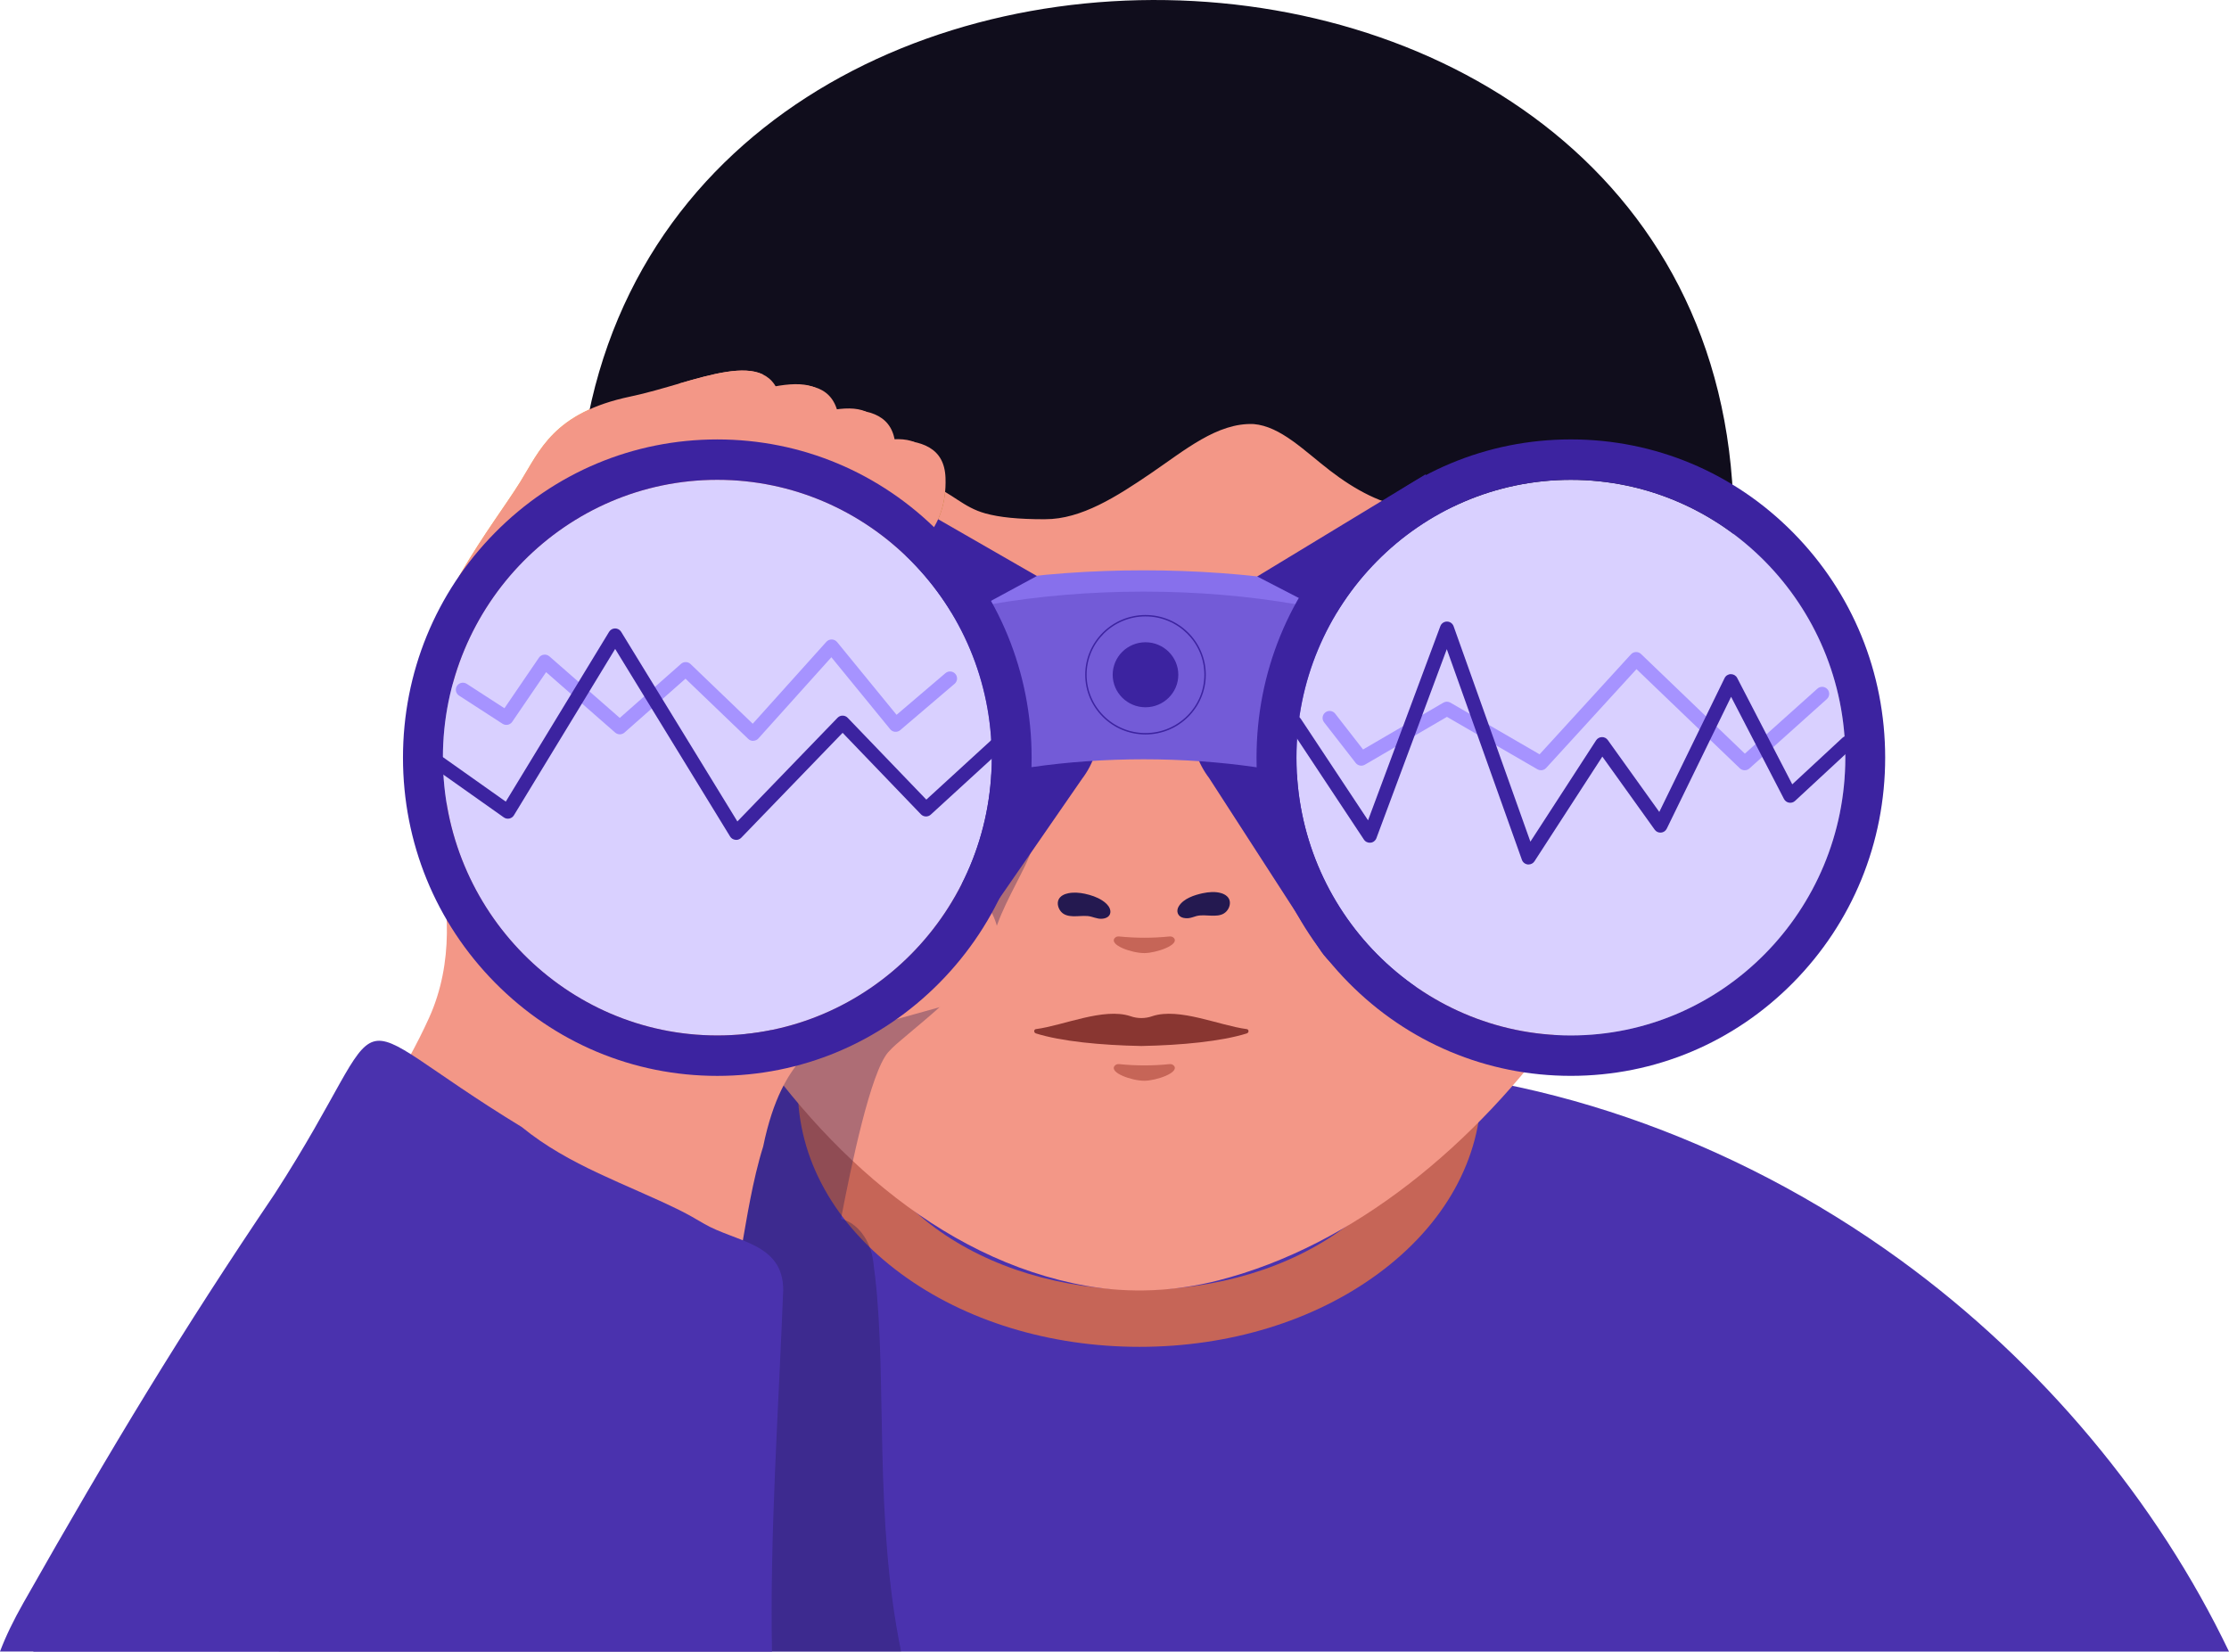 <svg width="278" height="206" viewBox="0 0 278 206" fill="none" xmlns="http://www.w3.org/2000/svg">
<path d="M237.013 157.156C215.866 141.782 190.587 133.154 167.322 133.154C151.303 133.154 151.303 132.049 135.284 132.049C119.265 132.049 119.265 133.154 103.246 133.154C79.655 133.154 57.925 140.01 40.436 153.751C24.284 166.44 12.257 184.733 4.149 206H278C269.034 187.286 254.66 169.987 237.013 157.156Z" fill="#4A32AE"/>
<path d="M142.125 167.991C130.935 167.991 120.373 164.757 112.387 158.881C104.075 152.767 99.497 144.535 99.497 135.703C99.497 126.872 104.075 118.64 112.387 112.525C120.373 106.65 130.935 103.416 142.125 103.416C153.316 103.416 163.878 106.65 171.864 112.525C180.176 118.64 184.754 126.872 184.754 135.703C184.754 144.535 180.176 152.767 171.864 158.881C163.878 164.757 153.316 167.991 142.125 167.991ZM142.125 110.532C132.447 110.532 123.392 113.274 116.625 118.251C110.184 122.99 106.636 129.186 106.636 135.703C106.636 142.221 110.184 148.417 116.625 153.155C123.392 158.133 132.451 160.874 142.125 160.874C151.8 160.874 160.859 158.133 167.626 153.155C174.067 148.417 177.615 142.221 177.615 135.703C177.615 129.186 174.067 122.99 167.626 118.251C160.859 113.274 151.803 110.532 142.125 110.532Z" fill="#C66557"/>
<path d="M213.445 77.161C212.751 109.184 185.813 151.041 151.961 159.701C146.6 161.074 141.007 161.355 135.56 160.393C98.379 153.84 74.624 103.284 74.448 77.161C66.026 -25.544 222.879 -25.341 213.441 77.161H213.445Z" fill="#F39787"/>
<path opacity="0.33" d="M109.129 159.134L108.914 157.387C108.578 154.667 106.922 152.495 104.887 152.035C106.189 145.233 108.596 133.752 110.763 131.257C111.407 130.519 112.144 129.934 112.874 129.317C116.371 126.347 118.714 124.543 119.977 122.422C122.037 118.967 122.473 120.586 124.433 115.177C125.531 112.15 127.966 108.136 128.492 106.464C129.361 103.701 127.315 100.941 125.173 99.782H125.17C123.009 98.609 119.547 94.138 114.619 105.647C109.848 116.789 92.742 117.384 92.742 117.384L76.655 106.382C74.484 108.343 72.234 110.154 69.92 111.812C68.35 112.938 66.748 113.994 65.12 114.981C65.814 119.474 65.979 124.297 65.117 129.075C64.863 130.494 64.566 131.941 64.234 133.407C64.126 133.335 64.019 133.264 63.912 133.189C62.642 132.351 61.147 132.922 60.5 134.498C57.063 144.662 57.574 144.976 54.276 155.23C50.979 165.48 50.282 165.049 46.877 175.231C43.293 185.945 38.894 195.207 34.752 205.996H112.384C108.975 189.467 110.649 172.015 109.133 159.13L109.129 159.134Z" fill="#241950"/>
<path d="M66.923 88.698C66.923 88.698 65.628 80.937 71.165 74.626C74.895 70.376 78.329 67.325 80.789 64.679C84.09 61.135 86.647 56.711 97.477 56.137C106.694 55.648 117.666 52.09 117.924 59.609C118.364 72.459 101.898 72.273 101.898 72.273L66.923 88.698Z" fill="#A7760F"/>
<path d="M105.807 57.438C106.826 57.541 107.86 57.399 108.85 57.156C109.93 56.896 110.982 56.515 112.012 56.09C112.724 55.798 113.421 55.484 114.118 55.167C111.683 54.122 107.827 55.349 103.693 56.725C104.326 57.131 105.056 57.36 105.81 57.438H105.807Z" fill="#E6AC37"/>
<path d="M61.655 86.391C61.655 86.391 60.106 78.676 65.432 72.184C69.022 67.809 72.352 64.647 74.727 61.919C77.91 58.269 80.324 53.758 91.129 52.824C100.324 52.029 111.171 48.104 111.676 55.609C112.534 68.437 96.068 68.8 96.068 68.8L61.648 86.388L61.655 86.391Z" fill="#D19522"/>
<path d="M99.694 53.609C100.714 53.712 101.747 53.57 102.738 53.327C103.818 53.067 104.87 52.685 105.9 52.261C106.611 51.969 107.309 51.655 108.006 51.338C105.571 50.293 101.715 51.52 97.581 52.896C98.214 53.302 98.943 53.53 99.698 53.609H99.694Z" fill="#FABE4C"/>
<path d="M58.182 88.046C58.182 88.046 55.811 80.548 60.407 73.503C63.504 68.761 66.473 65.246 68.54 62.272C71.308 58.29 73.222 53.541 83.862 51.416C92.917 49.605 103.278 44.506 104.587 51.911C106.826 64.568 90.499 66.754 90.499 66.754L58.186 88.046H58.182Z" fill="#E6AC37"/>
<path d="M93.403 50.354C94.419 50.496 95.456 50.393 96.454 50.19C97.545 49.969 98.607 49.63 99.651 49.245C100.37 48.981 101.082 48.696 101.794 48.4C99.397 47.263 95.499 48.343 91.318 49.559C91.941 49.987 92.656 50.247 93.403 50.354Z" fill="#FFD484"/>
<path d="M55.732 85.785C55.732 85.785 53.508 78.269 57.603 71.281C60.36 66.572 63.014 63.096 64.86 60.147C67.327 56.197 69.015 51.473 78.633 49.458C86.819 47.743 96.154 42.752 97.413 50.164C99.566 62.832 84.799 64.846 84.799 64.846L55.736 85.789L55.732 85.785Z" fill="#FABE4C"/>
<path d="M86.737 48.65C87.752 48.792 88.79 48.689 89.787 48.486C90.878 48.265 91.94 47.926 92.985 47.541C93.704 47.277 94.415 46.992 95.127 46.696C92.731 45.559 88.832 46.639 84.651 47.855C85.274 48.282 85.989 48.543 86.737 48.65Z" fill="#FFD484"/>
<path d="M130.366 64.761C134.869 64.772 139.315 61.909 143.528 59.042C147.759 56.165 151.822 52.696 156.36 52.892C159.715 53.174 162.673 56.229 165.856 58.682C169.032 61.128 172.469 62.975 175.813 63.317C179.189 63.898 182.397 64.162 185.566 63.588C188.76 63.007 191.882 61.581 195.205 61.52C199.414 61.848 202.239 64.412 205.523 66.055C208.52 67.552 211.567 68.472 216.184 68.116C217.64 23.682 181.964 0.603 145.477 0.012C109.047 -0.577 72.495 21.282 71.977 65.478C75.121 66.654 77.878 69.285 81.211 71.257C84.68 73.307 88.339 74.348 91.83 73.97C96.004 73.375 100.077 70.084 103.858 66.583C107.903 62.843 111.815 58.967 116.286 60.6C118.725 61.492 120.141 63.281 122.895 64.037C124.68 64.529 126.997 64.764 130.259 64.764H130.363L130.366 64.761Z" fill="#100D1C"/>
<path d="M180.387 99.462C179.847 98.674 176.746 96.146 169 93.932C161.607 91.818 152.244 90.652 142.627 90.652C133.009 90.652 123.643 91.818 116.254 93.932C108.507 96.15 105.406 98.678 104.866 99.462C104.988 99.284 105.338 98.531 105.338 97.455H88.189C88.189 93.693 89.409 88.167 95.22 83.204C98.303 80.573 102.47 78.299 107.602 76.445C117.08 73.022 129.519 71.136 142.627 71.136C155.734 71.136 168.17 73.022 177.651 76.445C182.783 78.299 186.95 80.573 190.033 83.204C195.845 88.167 197.064 93.693 197.064 97.455H179.915C179.915 98.531 180.265 99.284 180.387 99.462Z" fill="#8770EC"/>
<path d="M109.115 84.502C117.742 84.555 126.372 84.616 134.998 84.662C134.558 84.074 134.05 83.525 133.474 83.026L121.794 75.92L129.319 71.845L105.571 58.187L86.959 84.399C94.348 84.42 101.733 84.456 109.122 84.502H109.115Z" fill="#3C23A0"/>
<path d="M134.737 84.68C118.807 84.591 102.878 84.462 86.948 84.416L84.849 116.161L116.533 123.795L134.955 97.141C137.806 93.39 137.723 88.32 135.009 84.683H134.737V84.68Z" fill="#3C23A0"/>
<path d="M120.063 124.829L110.596 127.461C108.296 128.099 106.025 128.837 103.793 129.671C100.481 130.912 97.352 130.997 95.728 127.678C93.772 123.671 95.439 118.843 99.459 116.893L112.97 110.329C116.99 108.379 121.833 110.041 123.789 114.048C125.746 118.055 124.079 122.883 120.059 124.833L120.063 124.829Z" fill="#F39787"/>
<path d="M102.18 128.316C101.765 126.651 92.96 130.905 92.334 129.307C91.704 127.685 91.007 126.063 90.106 124.573C89.491 123.556 88.797 122.601 88.067 121.67C86.697 121.606 85.875 121.517 85.875 121.517L50.875 96.82C50.875 96.82 59.756 113.156 53.515 126.951C47.442 140.378 34.162 156.329 34.162 156.329C35.006 159.705 88.554 171.795 88.554 171.795L92.631 154.81C93.078 152.357 93.861 147.194 95.181 143.009C97.677 130.84 102.899 131.2 102.176 128.313L102.18 128.316Z" fill="#F39787"/>
<path d="M66.923 88.698C66.923 88.698 65.628 80.937 71.165 74.626C74.895 70.376 78.329 67.325 80.789 64.679C84.09 61.135 86.647 56.711 97.477 56.137C106.694 55.648 117.666 52.09 117.924 59.609C118.364 72.459 101.898 72.273 101.898 72.273L66.923 88.698Z" fill="#F39787"/>
<path d="M105.807 57.438C106.826 57.541 107.86 57.399 108.85 57.156C109.93 56.896 110.982 56.515 112.012 56.09C112.724 55.798 113.421 55.484 114.118 55.167C111.683 54.122 107.827 55.349 103.693 56.725C104.326 57.131 105.056 57.36 105.81 57.438H105.807Z" fill="#F39787"/>
<path d="M61.655 86.391C61.655 86.391 60.106 78.676 65.432 72.184C69.022 67.809 72.352 64.647 74.727 61.919C77.91 58.269 80.324 53.758 91.129 52.824C100.324 52.029 111.171 48.104 111.676 55.609C112.534 68.437 96.068 68.8 96.068 68.8L61.648 86.388L61.655 86.391Z" fill="#F39787"/>
<path d="M99.694 53.609C100.714 53.712 101.747 53.57 102.738 53.327C103.818 53.067 104.87 52.685 105.9 52.261C106.611 51.969 107.309 51.655 108.006 51.338C105.571 50.293 101.715 51.52 97.581 52.896C98.214 53.302 98.943 53.53 99.698 53.609H99.694Z" fill="#F39787"/>
<path d="M58.182 88.046C58.182 88.046 55.811 80.548 60.407 73.503C63.504 68.761 66.473 65.246 68.54 62.272C71.308 58.29 73.222 53.541 83.862 51.416C92.917 49.605 103.278 44.506 104.587 51.911C106.826 64.568 90.499 66.754 90.499 66.754L58.186 88.046H58.182Z" fill="#F39787"/>
<path d="M93.403 50.354C94.419 50.496 95.456 50.393 96.454 50.19C97.545 49.969 98.607 49.63 99.651 49.245C100.37 48.981 101.082 48.696 101.794 48.4C99.397 47.263 95.499 48.343 91.318 49.559C91.941 49.987 92.656 50.247 93.403 50.354Z" fill="#F39787"/>
<path d="M55.732 85.785C55.732 85.785 53.508 78.269 57.603 71.281C60.36 66.572 63.014 63.096 64.86 60.147C67.327 56.197 69.015 51.473 78.633 49.458C86.819 47.743 96.154 42.752 97.413 50.164C99.566 62.832 84.799 64.846 84.799 64.846L55.736 85.789L55.732 85.785Z" fill="#F39787"/>
<path d="M86.737 48.65C87.752 48.792 88.79 48.689 89.787 48.486C90.878 48.265 91.94 47.926 92.985 47.541C93.704 47.277 94.415 46.992 95.127 46.696C92.731 45.559 88.832 46.639 84.651 47.855C85.274 48.282 85.989 48.543 86.737 48.65Z" fill="#F39787"/>
<path d="M167.534 84.744C177.998 84.726 188.46 84.648 198.921 84.48L177.78 59.174L156.797 71.902L164.805 76.045L152.169 83.011C151.579 83.535 151.064 84.117 150.62 84.733C156.26 84.751 161.897 84.758 167.537 84.748L167.534 84.744Z" fill="#3C23A0"/>
<path d="M193.198 84.584C178.999 84.765 164.804 84.79 150.606 84.751C148.013 88.381 147.988 93.351 150.795 97.037L164.811 118.728C166.099 120.625 170.981 124.554 172.959 123.998L201.016 116.158L198.92 84.498C197.01 84.53 195.104 84.559 193.194 84.58L193.198 84.584Z" fill="#3C23A0"/>
<path d="M179.554 104.571C179.121 103.783 176.228 100.977 168.835 98.499C161.539 96.054 152.233 94.706 142.63 94.706C133.027 94.706 123.721 96.054 116.425 98.499C109.036 100.977 106.139 103.783 105.706 104.571C105.778 104.443 105.957 103.961 105.957 103.273H87.574C87.574 99.323 88.754 93.455 94.369 87.946C97.523 84.852 101.79 82.177 107.048 79.996C116.693 75.992 129.329 73.792 142.626 73.792C155.924 73.792 168.556 75.995 178.205 79.996C183.466 82.177 187.733 84.852 190.884 87.946C196.499 93.455 197.679 99.32 197.679 103.273H179.296C179.296 103.961 179.479 104.446 179.546 104.571H179.554Z" fill="#735BD7"/>
<path d="M195.919 129.15C214.821 129.15 230.146 113.637 230.146 94.499C230.146 75.36 214.825 59.848 195.919 59.848C177.014 59.848 161.693 75.36 161.693 94.499C161.693 113.637 177.014 129.15 195.919 129.15Z" fill="#D9D0FF"/>
<path d="M223.638 66.433C216.234 58.935 206.388 54.807 195.916 54.807C185.444 54.807 175.602 58.935 168.195 66.433C160.792 73.931 156.714 83.896 156.714 94.499C156.714 105.102 160.792 115.067 168.195 122.565C175.598 130.063 185.444 134.191 195.916 134.191C206.388 134.191 216.231 130.063 223.638 122.565C231.041 115.067 235.118 105.102 235.118 94.499C235.118 83.896 231.041 73.931 223.638 66.433ZM161.693 94.499C161.693 75.393 177.047 59.848 195.92 59.848C214.793 59.848 230.147 75.393 230.147 94.499C230.147 113.605 214.793 129.15 195.92 129.15C177.047 129.15 161.693 113.605 161.693 94.499Z" fill="#3C23A0"/>
<path d="M89.462 129.15C108.364 129.15 123.689 113.637 123.689 94.499C123.689 75.36 108.367 59.848 89.462 59.848C70.557 59.848 55.235 75.36 55.235 94.499C55.235 113.637 70.557 129.15 89.462 129.15Z" fill="#D9D0FF"/>
<path d="M89.462 54.81C78.99 54.81 69.147 58.939 61.74 66.437C54.337 73.935 50.26 83.9 50.26 94.503C50.26 105.106 54.337 115.071 61.74 122.569C69.144 130.067 78.99 134.195 89.462 134.195C99.934 134.195 109.776 130.067 117.183 122.569C124.586 115.071 128.663 105.106 128.663 94.503C128.663 83.9 124.586 73.935 117.183 66.437C109.78 58.939 99.934 54.81 89.462 54.81ZM55.238 94.499C55.238 75.393 70.592 59.848 89.465 59.848C108.338 59.848 123.692 75.393 123.692 94.499C123.692 113.606 108.338 129.15 89.465 129.15C70.592 129.15 55.238 113.606 55.238 94.499Z" fill="#3C23A0"/>
<path d="M142.866 91.611C138.721 91.611 135.348 88.27 135.348 84.159C135.348 80.049 138.721 76.708 142.866 76.708C147.011 76.708 150.384 80.049 150.384 84.159C150.384 88.27 147.011 91.611 142.866 91.611ZM142.866 76.886C138.817 76.886 135.523 80.148 135.523 84.159C135.523 88.17 138.817 91.433 142.866 91.433C146.914 91.433 150.208 88.17 150.208 84.159C150.208 80.148 146.914 76.886 142.866 76.886Z" fill="#3C23A0"/>
<path d="M142.866 88.128C145.077 88.128 146.868 86.352 146.868 84.159C146.868 81.967 145.077 80.191 142.866 80.191C140.656 80.191 138.864 81.967 138.864 84.159C138.864 86.352 140.656 88.128 142.866 88.128Z" fill="#3C23A0"/>
<path d="M142.866 88.217C140.609 88.217 138.775 86.398 138.775 84.163C138.775 81.928 140.609 80.109 142.866 80.109C145.123 80.109 146.958 81.928 146.958 84.163C146.958 86.398 145.123 88.217 142.866 88.217ZM142.866 80.281C140.706 80.281 138.95 82.02 138.95 84.159C138.95 86.299 140.706 88.039 142.866 88.039C145.026 88.039 146.782 86.299 146.782 84.159C146.782 82.02 145.026 80.281 142.866 80.281Z" fill="#3C23A0"/>
<path d="M135.248 111.719C133.363 111.309 131.6 111.83 132.355 113.306C133.077 114.628 135.059 113.616 136.425 114.169C136.636 114.254 136.868 114.318 137.108 114.336C138.978 114.493 138.66 112.457 135.248 111.716V111.719Z" fill="#241950"/>
<path d="M135.316 111.48C134.637 111.338 133.925 111.277 133.242 111.413C132.759 111.509 132.237 111.741 132.023 112.215C131.797 112.71 131.994 113.324 132.337 113.719C132.709 114.151 133.285 114.265 133.829 114.283C134.437 114.301 135.045 114.208 135.653 114.258C136.261 114.308 136.808 114.643 137.437 114.597C137.773 114.572 138.135 114.472 138.342 114.183C138.525 113.937 138.528 113.62 138.417 113.342C138.242 112.892 137.852 112.561 137.455 112.304C136.811 111.887 136.057 111.644 135.313 111.48C134.998 111.409 134.862 111.894 135.181 111.962C136.082 112.161 137.212 112.486 137.802 113.263C137.877 113.359 137.934 113.463 137.967 113.57C137.995 113.669 137.999 113.741 137.977 113.809C137.959 113.866 137.924 113.919 137.867 113.962C137.791 114.019 137.684 114.055 137.562 114.08C137.08 114.172 136.665 113.958 136.214 113.841C135.699 113.709 135.159 113.734 134.637 113.759C133.8 113.798 132.52 113.873 132.43 112.728C132.394 112.258 132.838 112.03 133.235 111.93C133.868 111.769 134.551 111.833 135.184 111.965C135.499 112.033 135.635 111.548 135.316 111.484V111.48Z" fill="#241950"/>
<path d="M150.066 111.656C151.95 111.246 153.714 111.766 152.959 113.242C152.237 114.565 150.255 113.552 148.889 114.105C148.678 114.191 148.445 114.255 148.209 114.273C146.339 114.43 146.657 112.394 150.069 111.652L150.066 111.656Z" fill="#241950"/>
<path d="M150.134 111.894C150.702 111.773 151.31 111.713 151.886 111.816C152.244 111.88 152.723 112.016 152.859 112.397C152.995 112.779 152.727 113.281 152.408 113.492C152.026 113.741 151.518 113.72 151.078 113.709C150.559 113.691 150.037 113.641 149.519 113.702C149 113.763 148.503 114.048 147.959 114.03C147.827 114.026 147.694 114.009 147.569 113.959C147.544 113.948 147.483 113.92 147.444 113.887C147.458 113.898 147.373 113.813 147.387 113.834C147.326 113.763 147.319 113.72 147.326 113.627C147.326 113.57 147.362 113.449 147.405 113.367C147.591 113.018 147.938 112.764 148.274 112.568C148.846 112.233 149.49 112.033 150.137 111.891C150.452 111.82 150.32 111.338 150.005 111.41C148.953 111.641 147.63 112.062 147.022 113.032C146.643 113.631 146.875 114.322 147.587 114.486C147.784 114.533 147.988 114.54 148.188 114.526C148.553 114.497 148.86 114.358 149.207 114.262C149.805 114.105 150.441 114.187 151.049 114.208C151.589 114.226 152.19 114.223 152.662 113.923C153.134 113.624 153.438 113.046 153.388 112.5C153.335 111.909 152.834 111.556 152.297 111.399C151.557 111.181 150.745 111.256 150.001 111.413C149.687 111.481 149.819 111.962 150.134 111.894Z" fill="#241950"/>
<path d="M192.193 96.075C192.043 96.075 191.889 96.035 191.753 95.957L180.462 89.415L170.222 95.383C169.843 95.604 169.357 95.511 169.085 95.165L165.137 90.092C164.84 89.711 164.908 89.162 165.29 88.862C165.673 88.562 166.224 88.634 166.524 89.015L170.001 93.483L180.015 87.643C180.287 87.482 180.626 87.482 180.898 87.643L192.017 94.085L203.412 81.614C203.573 81.439 203.795 81.336 204.034 81.329C204.274 81.321 204.503 81.41 204.671 81.575L217.618 94.003L226.67 85.892C227.031 85.568 227.586 85.6 227.911 85.956C228.236 86.316 228.204 86.869 227.847 87.193L218.187 95.85C217.843 96.157 217.321 96.149 216.988 95.829L204.102 83.461L192.836 95.789C192.665 95.978 192.429 96.075 192.186 96.075H192.193Z" fill="#A693FF"/>
<path d="M93.929 92.41C93.704 92.41 93.482 92.321 93.321 92.165L85.496 84.652L77.885 91.373C77.552 91.665 77.055 91.665 76.722 91.373L68.11 83.836L63.883 90.032C63.615 90.425 63.078 90.535 62.678 90.275L57.252 86.763C56.844 86.499 56.73 85.957 56.995 85.551C57.259 85.144 57.803 85.03 58.211 85.294L62.914 88.339L67.216 82.032C67.359 81.825 67.581 81.686 67.831 81.657C68.082 81.625 68.332 81.704 68.522 81.868L77.298 89.547L84.938 82.802C85.281 82.499 85.8 82.51 86.129 82.827L93.882 90.271L103.063 80.053C103.235 79.861 103.485 79.757 103.739 79.761C103.997 79.768 104.236 79.886 104.401 80.082L111.819 89.159L117.916 83.961C118.285 83.647 118.839 83.69 119.154 84.057C119.469 84.424 119.426 84.977 119.057 85.291L112.276 91.07C112.097 91.223 111.861 91.298 111.625 91.277C111.389 91.255 111.171 91.141 111.025 90.956L103.689 81.978L94.587 92.107C94.43 92.286 94.204 92.389 93.965 92.4C93.954 92.4 93.943 92.4 93.933 92.4L93.929 92.41Z" fill="#A693FF"/>
<path d="M91.808 104.753C91.776 104.753 91.744 104.753 91.712 104.749C91.44 104.721 91.2 104.567 91.057 104.336L76.723 80.94L64.094 101.694C63.969 101.901 63.761 102.047 63.522 102.097C63.282 102.146 63.035 102.097 62.835 101.954L52.885 94.916C52.488 94.638 52.395 94.089 52.678 93.697C52.957 93.301 53.508 93.208 53.901 93.49L63.082 99.986L75.968 78.805C76.125 78.544 76.412 78.384 76.719 78.384C77.016 78.384 77.309 78.541 77.47 78.805L91.966 102.46L104.458 89.529C104.623 89.358 104.852 89.254 105.091 89.261C105.331 89.261 105.56 89.358 105.724 89.532L115.531 99.736L124.894 91.162C125.252 90.834 125.806 90.859 126.135 91.215C126.464 91.572 126.439 92.124 126.082 92.452L116.085 101.608C115.735 101.929 115.188 101.911 114.859 101.569L105.091 91.404L92.445 104.496C92.277 104.667 92.048 104.763 91.812 104.763L91.808 104.753Z" fill="#3C23A0"/>
<path d="M190.641 107.83C190.609 107.83 190.573 107.83 190.537 107.823C190.205 107.783 189.922 107.559 189.811 107.245L180.444 80.969L171.664 104.546C171.55 104.856 171.271 105.074 170.942 105.109C170.613 105.145 170.291 104.999 170.108 104.721L160.77 90.62C160.502 90.217 160.613 89.672 161.021 89.408C161.428 89.144 161.968 89.251 162.237 89.657L170.623 102.318L179.64 78.099C179.769 77.756 180.098 77.528 180.462 77.528H180.47C180.838 77.528 181.167 77.764 181.292 78.109L190.87 104.981L199.067 92.339C199.225 92.096 199.493 91.946 199.786 91.939C200.086 91.928 200.351 92.071 200.523 92.306L206.946 101.273L215.09 84.577C215.236 84.277 215.537 84.088 215.87 84.085C216.206 84.085 216.506 84.263 216.66 84.559L223.53 97.829L229.786 92.028C230.14 91.7 230.698 91.718 231.027 92.075C231.356 92.428 231.338 92.984 230.98 93.312L223.877 99.897C223.677 100.082 223.402 100.164 223.13 100.118C222.858 100.072 222.625 99.9 222.5 99.658L215.902 86.912L207.876 103.362C207.74 103.641 207.468 103.826 207.161 103.851C206.853 103.876 206.553 103.74 206.374 103.487L199.843 94.371L191.381 107.427C191.217 107.68 190.938 107.826 190.645 107.826L190.641 107.83Z" fill="#3C23A0"/>
<path d="M145.86 132.727C143.782 132.944 141.654 132.937 139.576 132.727C139.372 132.705 139.161 132.773 139.028 132.926C138.288 133.789 141.135 134.802 142.719 134.802C144.171 134.802 147.151 133.793 146.41 132.926C146.278 132.769 146.063 132.705 145.86 132.727Z" fill="#C66557"/>
<path d="M145.86 116.804C143.782 117.021 141.654 117.014 139.576 116.804C139.372 116.782 139.161 116.85 139.028 117.003C138.288 117.866 141.135 118.879 142.719 118.879C144.171 118.879 147.151 117.87 146.41 117.003C146.278 116.847 146.063 116.782 145.86 116.804Z" fill="#C66557"/>
<path d="M155.684 128.483C155.645 128.416 155.584 128.366 155.488 128.359C152.043 127.906 147.079 125.649 143.732 126.74C143.728 126.74 143.721 126.744 143.717 126.747C142.838 127.061 141.865 127.061 140.981 126.747C140.978 126.747 140.971 126.744 140.967 126.74C137.623 125.649 132.655 127.906 129.211 128.359C129.115 128.366 129.054 128.416 129.015 128.483C128.925 128.64 129.022 128.84 129.193 128.897C132.348 129.888 137.308 130.373 142.33 130.466H142.369C147.391 130.373 152.351 129.884 155.506 128.897C155.677 128.843 155.774 128.644 155.684 128.483Z" fill="#893631"/>
<path d="M96.282 205.997C96.007 191.254 97.087 176.219 97.681 160.939C97.713 154.992 91.733 154.945 87.763 152.61C86.79 152.036 85.811 151.469 84.795 150.966C78.085 147.654 70.986 145.408 65.078 140.577C40.811 125.785 50.235 124.177 34.248 148.924C22.65 166.087 14.059 180.266 2.922 199.918C1.695 202.082 0.715 204.096 3.05176e-05 205.993H96.286L96.282 205.997Z" fill="#4A32AE"/>
</svg>
